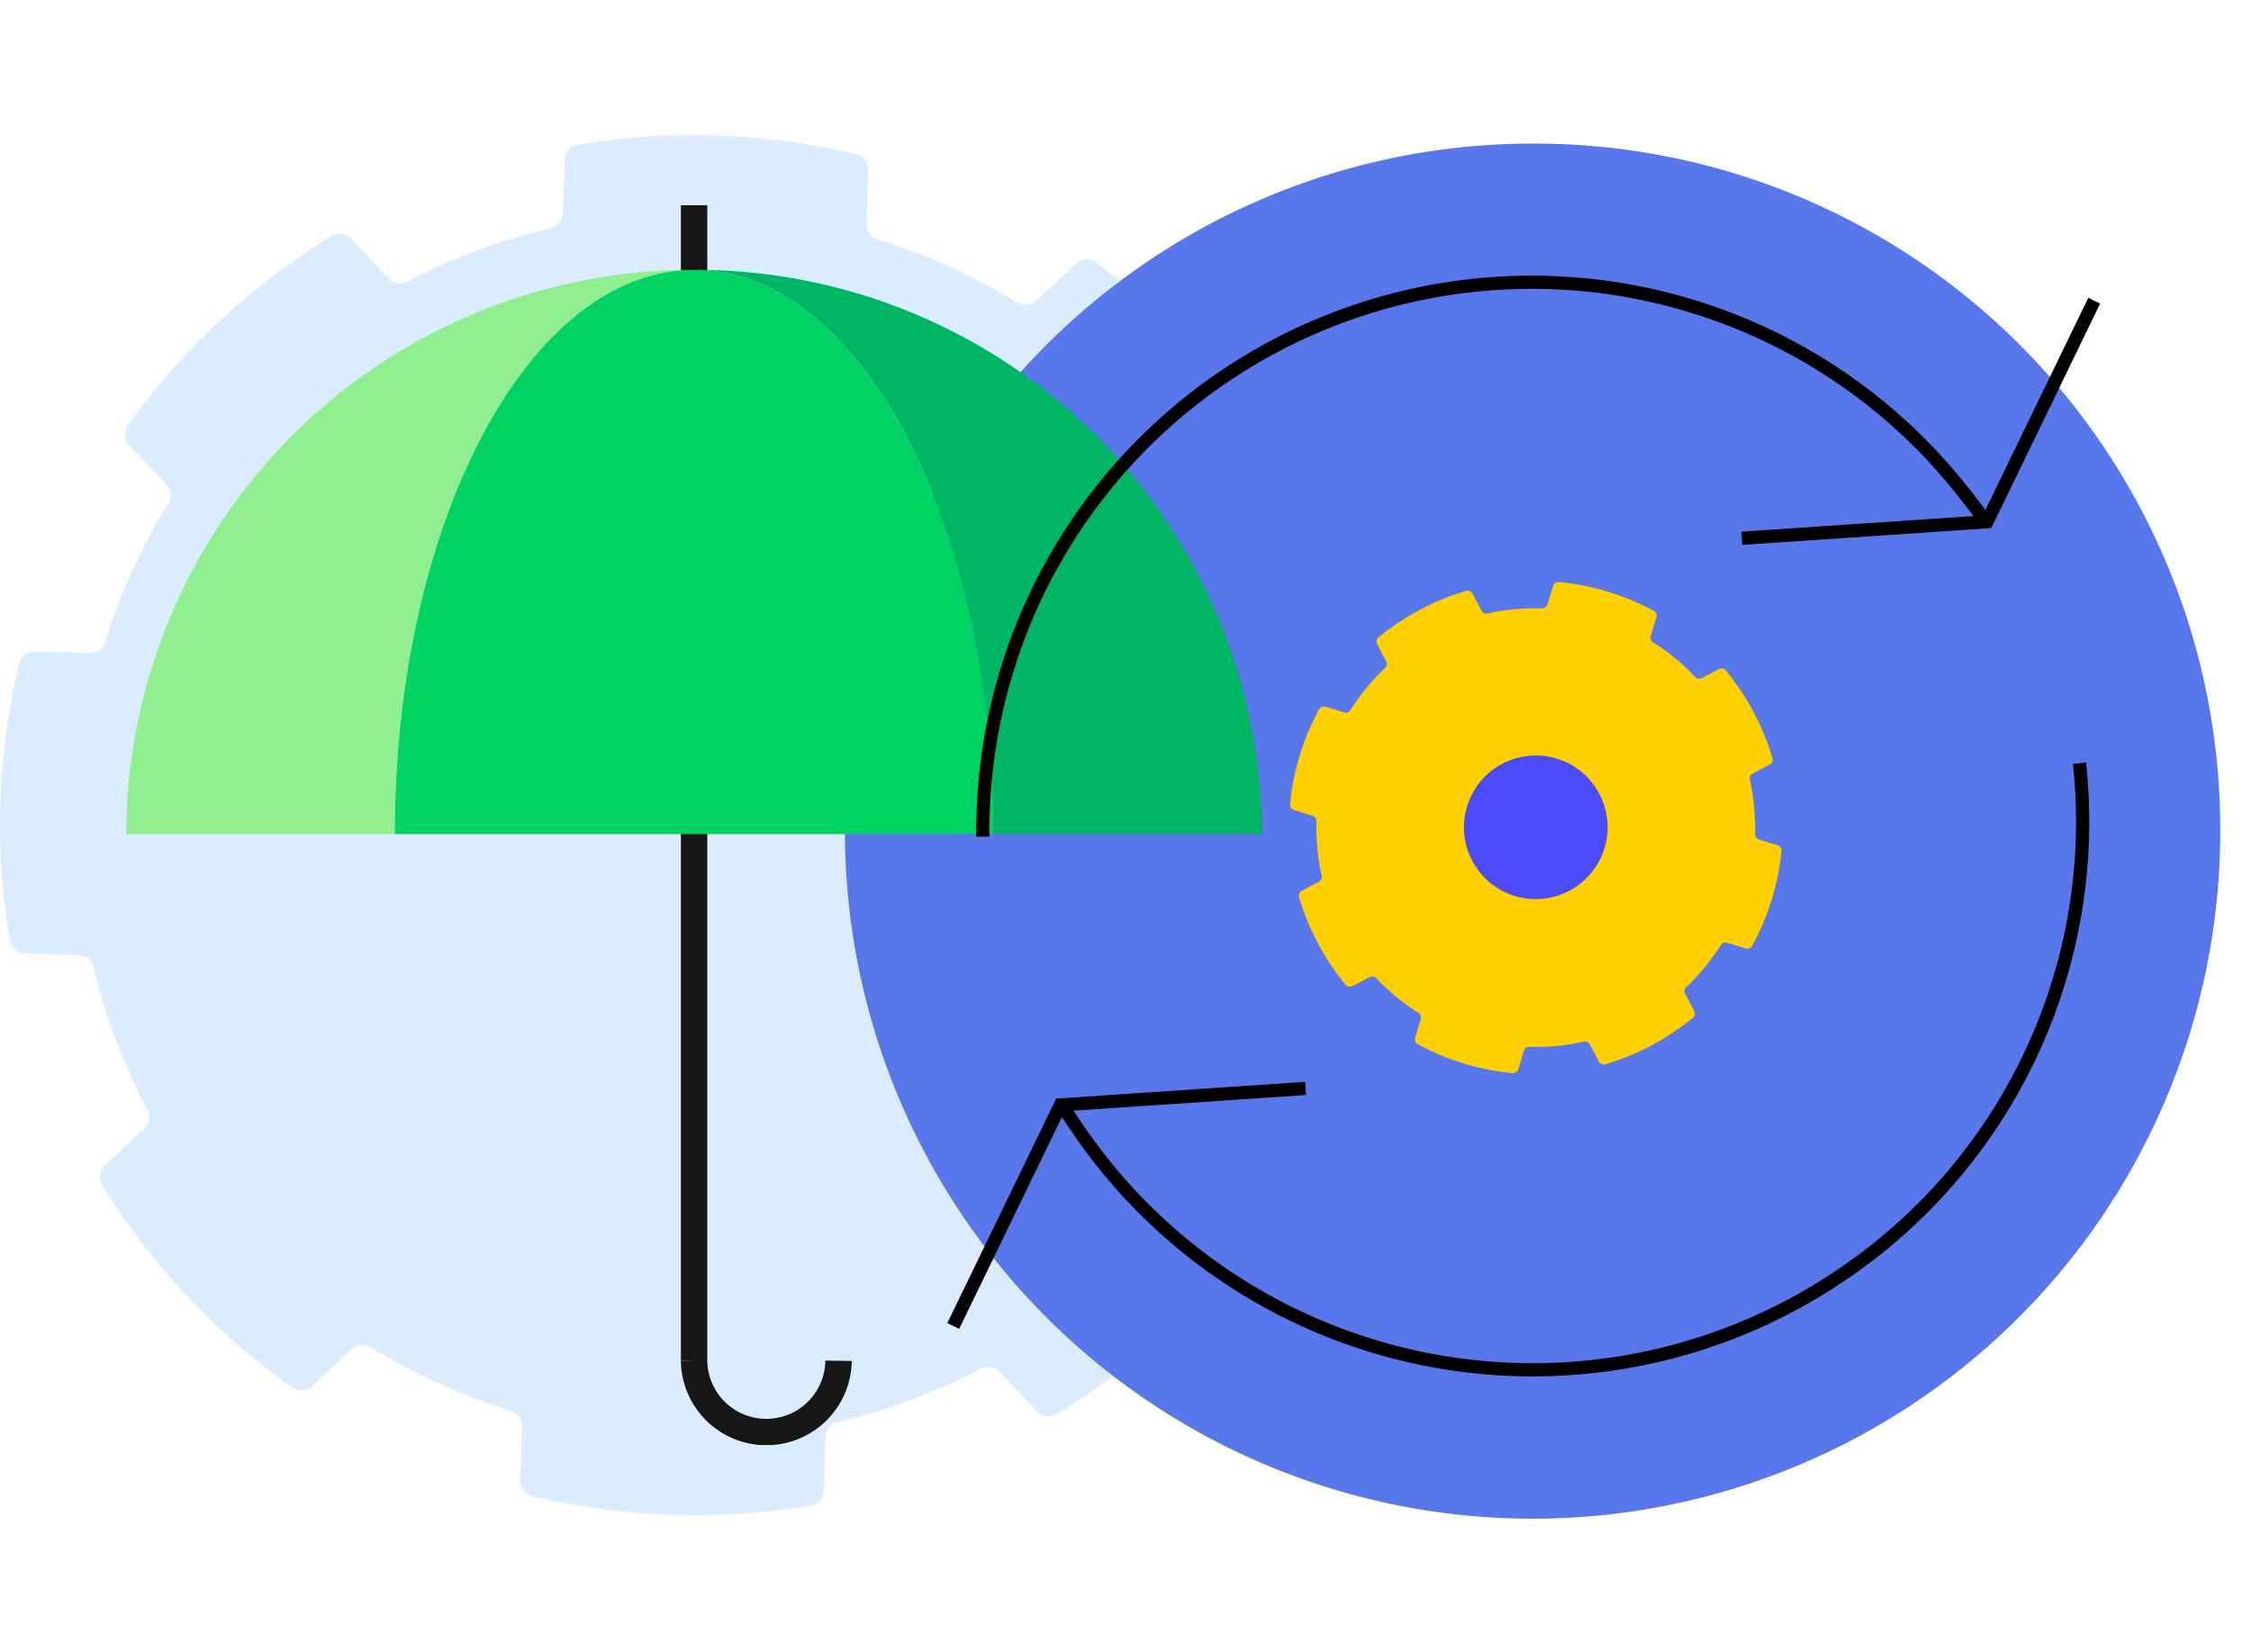 <?xml version="1.0"?>
<svg xmlns="http://www.w3.org/2000/svg" width="170.646" height="125.251">
  <defs>
    <clipPath id="a">
      <path d="M0 0h86.101v94.002H0z" class="a" />
    </clipPath>
    <style>.a,.f,.l{fill:none}.f,.l{stroke-miterlimit:10}.f{stroke:#161616;stroke-width:2px}.l{stroke:#000}</style>
  </defs>
  <path d="M85.392 23.102h79.816v79.239H85.392z" class="a" />
  <path d="M88.534 90.584a52.8 52.8 0 0 1-8.424 6.381 1.2 1.2 0 0 1-1.5-.192l-2.814-3a1.2 1.2 0 0 0-1.411-.248 46.737 46.737 0 0 1-10.894 4.051 1.186 1.186 0 0 0-.915 1.108l-.143 4.1a1.17 1.17 0 0 1-.98 1.128 53.2 53.2 0 0 1-21.115-.724 1.192 1.192 0 0 1-.9-1.194l.126-4.107a1.2 1.2 0 0 0-.843-1.169A46.821 46.821 0 0 1 28.094 91.9a1.2 1.2 0 0 0-1.419.15l-3.018 2.806a1.209 1.209 0 0 1-1.515.092 52.791 52.791 0 0 1-14.4-15.33 1.191 1.191 0 0 1 .193-1.492l3.007-2.793a1.182 1.182 0 0 0 .246-1.4A46.389 46.389 0 0 1 7.1 63.1a1.2 1.2 0 0 0-1.111-.913l-4.113-.148a1.2 1.2 0 0 1-1.137-.983 52.325 52.325 0 0 1 .717-21.007 1.186 1.186 0 0 1 1.2-.9l4.135.125a1.189 1.189 0 0 0 1.176-.835 46.35 46.35 0 0 1 4.8-10.533 1.176 1.176 0 0 0-.154-1.414l-2.822-3a1.192 1.192 0 0 1-.092-1.5A52.794 52.794 0 0 1 25.1 7.677a1.2 1.2 0 0 1 1.52.178l2.828 3.01a1.2 1.2 0 0 0 1.411.248 46.613 46.613 0 0 1 10.892-4.051 1.191 1.191 0 0 0 .918-1.108l.143-4.1A1.2 1.2 0 0 1 43.8.728a53.175 53.175 0 0 1 21.11.724 1.192 1.192 0 0 1 .91 1.194l-.14 4.1a1.2 1.2 0 0 0 .84 1.167A46.489 46.489 0 0 1 77.125 12.7a1.209 1.209 0 0 0 1.425-.15l3.007-2.8a1.209 1.209 0 0 1 1.512-.092l.034.014A52.745 52.745 0 0 1 97.5 25.006a1.184 1.184 0 0 1-.193 1.5L94.3 29.3a1.191 1.191 0 0 0-.252 1.4 45.988 45.988 0 0 1 4.082 10.847 1.212 1.212 0 0 0 1.123.924l4.124.145a1.172 1.172 0 0 1 1.134.98 52.2 52.2 0 0 1-.748 21.012 1.185 1.185 0 0 1-1.2.9l-4.121-.145a1.2 1.2 0 0 0-1.187.846 45.86 45.86 0 0 1-4.8 10.53 1.183 1.183 0 0 0 .154 1.417l2.816 3a1.188 1.188 0 0 1 .09 1.5 52.7 52.7 0 0 1-6.974 7.924" style="fill:#dcecff" transform="translate(0 10.243)" />
  <path d="M135.353 82.935A52.13 52.13 0 1 1 83.224 31.1a51.987 51.987 0 0 1 52.13 51.838" style="fill:#5777ea" transform="translate(32.96 -20.213)" />
  <g style="clip-path:url(#a)" transform="translate(9.568 15.564)">
    <path d="M43.05 0v87.608M54.003 87.609a5.477 5.477 0 0 1-10.953 0" class="f" />
    <path d="M67.687 47.934H88.05A42.918 42.918 0 0 0 45 5.15c12.53 0 22.687 19.155 22.687 42.784" style="fill:#00b563" transform="translate(-1.95 -.253)" />
    <path d="M43.05 5.15A42.918 42.918 0 0 0 0 47.934h20.363C20.363 24.305 30.52 5.15 43.05 5.15" style="fill:#90ef8e" transform="translate(0 -.253)" />
    <path d="M22.689 42.784V0c12.53 0 22.687 19.155 22.687 42.784ZM0 42.784C0 19.155 10.16 0 22.689 0v42.784Z" style="fill:#00d364;stroke:transparent;stroke-miterlimit:10" transform="translate(20.362 4.898)" />
  </g>
  <path d="M34.308 29.019a.426.426 0 0 0-.05-.536l-1.037-1.037a.423.423 0 0 1-.071-.5 16.487 16.487 0 0 0 1.586-3.826.431.431 0 0 1 .412-.317h1.466a.426.426 0 0 0 .416-.338 18.813 18.813 0 0 0 0-7.511.422.422 0 0 0-.415-.335h-1.466a.423.423 0 0 1-.406-.313 16.43 16.43 0 0 0-1.579-3.823.422.422 0 0 1 .071-.5l1.038-1.038a.428.428 0 0 0 .044-.543 18.825 18.825 0 0 0-5.3-5.3.427.427 0 0 0-.536.052l-1.033 1.029a.424.424 0 0 1-.5.071 16.507 16.507 0 0 0-3.821-1.58.43.43 0 0 1-.314-.408V.796a.424.424 0 0 0-.342-.416 18.775 18.775 0 0 0-7.513 0 .424.424 0 0 0-.338.42v1.463a.431.431 0 0 1-.314.408 16.457 16.457 0 0 0-3.828 1.585.425.425 0 0 1-.5-.071L8.939 3.15A.426.426 0 0 0 8.4 3.1a18.865 18.865 0 0 0-5.3 5.3.429.429 0 0 0 .053.537l1.032 1.036a.425.425 0 0 1 .071.5A16.572 16.572 0 0 0 2.67 14.3a.429.429 0 0 1-.406.314H.8a.424.424 0 0 0-.415.335 18.8 18.8 0 0 0 0 7.511.419.419 0 0 0 .414.336h1.459a.423.423 0 0 1 .408.313 16.544 16.544 0 0 0 1.579 3.823.426.426 0 0 1-.071.5l-1.037 1.041a.426.426 0 0 0-.052.536 18.81 18.81 0 0 0 5.3 5.3.429.429 0 0 0 .537-.051l1.035-1.038a.424.424 0 0 1 .5-.07 16.555 16.555 0 0 0 3.82 1.582.424.424 0 0 1 .314.406v1.468a.424.424 0 0 0 .337.415 18.779 18.779 0 0 0 7.512.028.422.422 0 0 0 .336-.417v-1.466a.427.427 0 0 1 .317-.411 16.516 16.516 0 0 0 3.824-1.585.422.422 0 0 1 .5.071l1.037 1.037a.425.425 0 0 0 .535.051 18.805 18.805 0 0 0 5.3-5.3" style="fill:#ffd000" transform="rotate(-73.02 97.309 -25.277)" />
  <path d="M41.981 36.541a5.444 5.444 0 1 1-5.443-5.441 5.444 5.444 0 0 1 5.444 5.444" style="fill:#4b4bf7" transform="translate(79.887 26.181)" />
  <path stroke-width="1" d="M157.644 57.87a41.418 41.418 0 0 1-18.246 38.93 41.687 41.687 0 0 1-57.697-11.216l-1.307-1.938M74.514 63.437a41.604 41.604 0 0 1 72.193-28.63 50.503 50.503 0 0 1 3.915 4.878" class="l" />
  <path stroke-width="1" d="m72.265 100.535 8.127-16.76 18.584-1.251M158.759 22.8l-8.126 16.76-18.584 1.251" class="l" />
</svg>